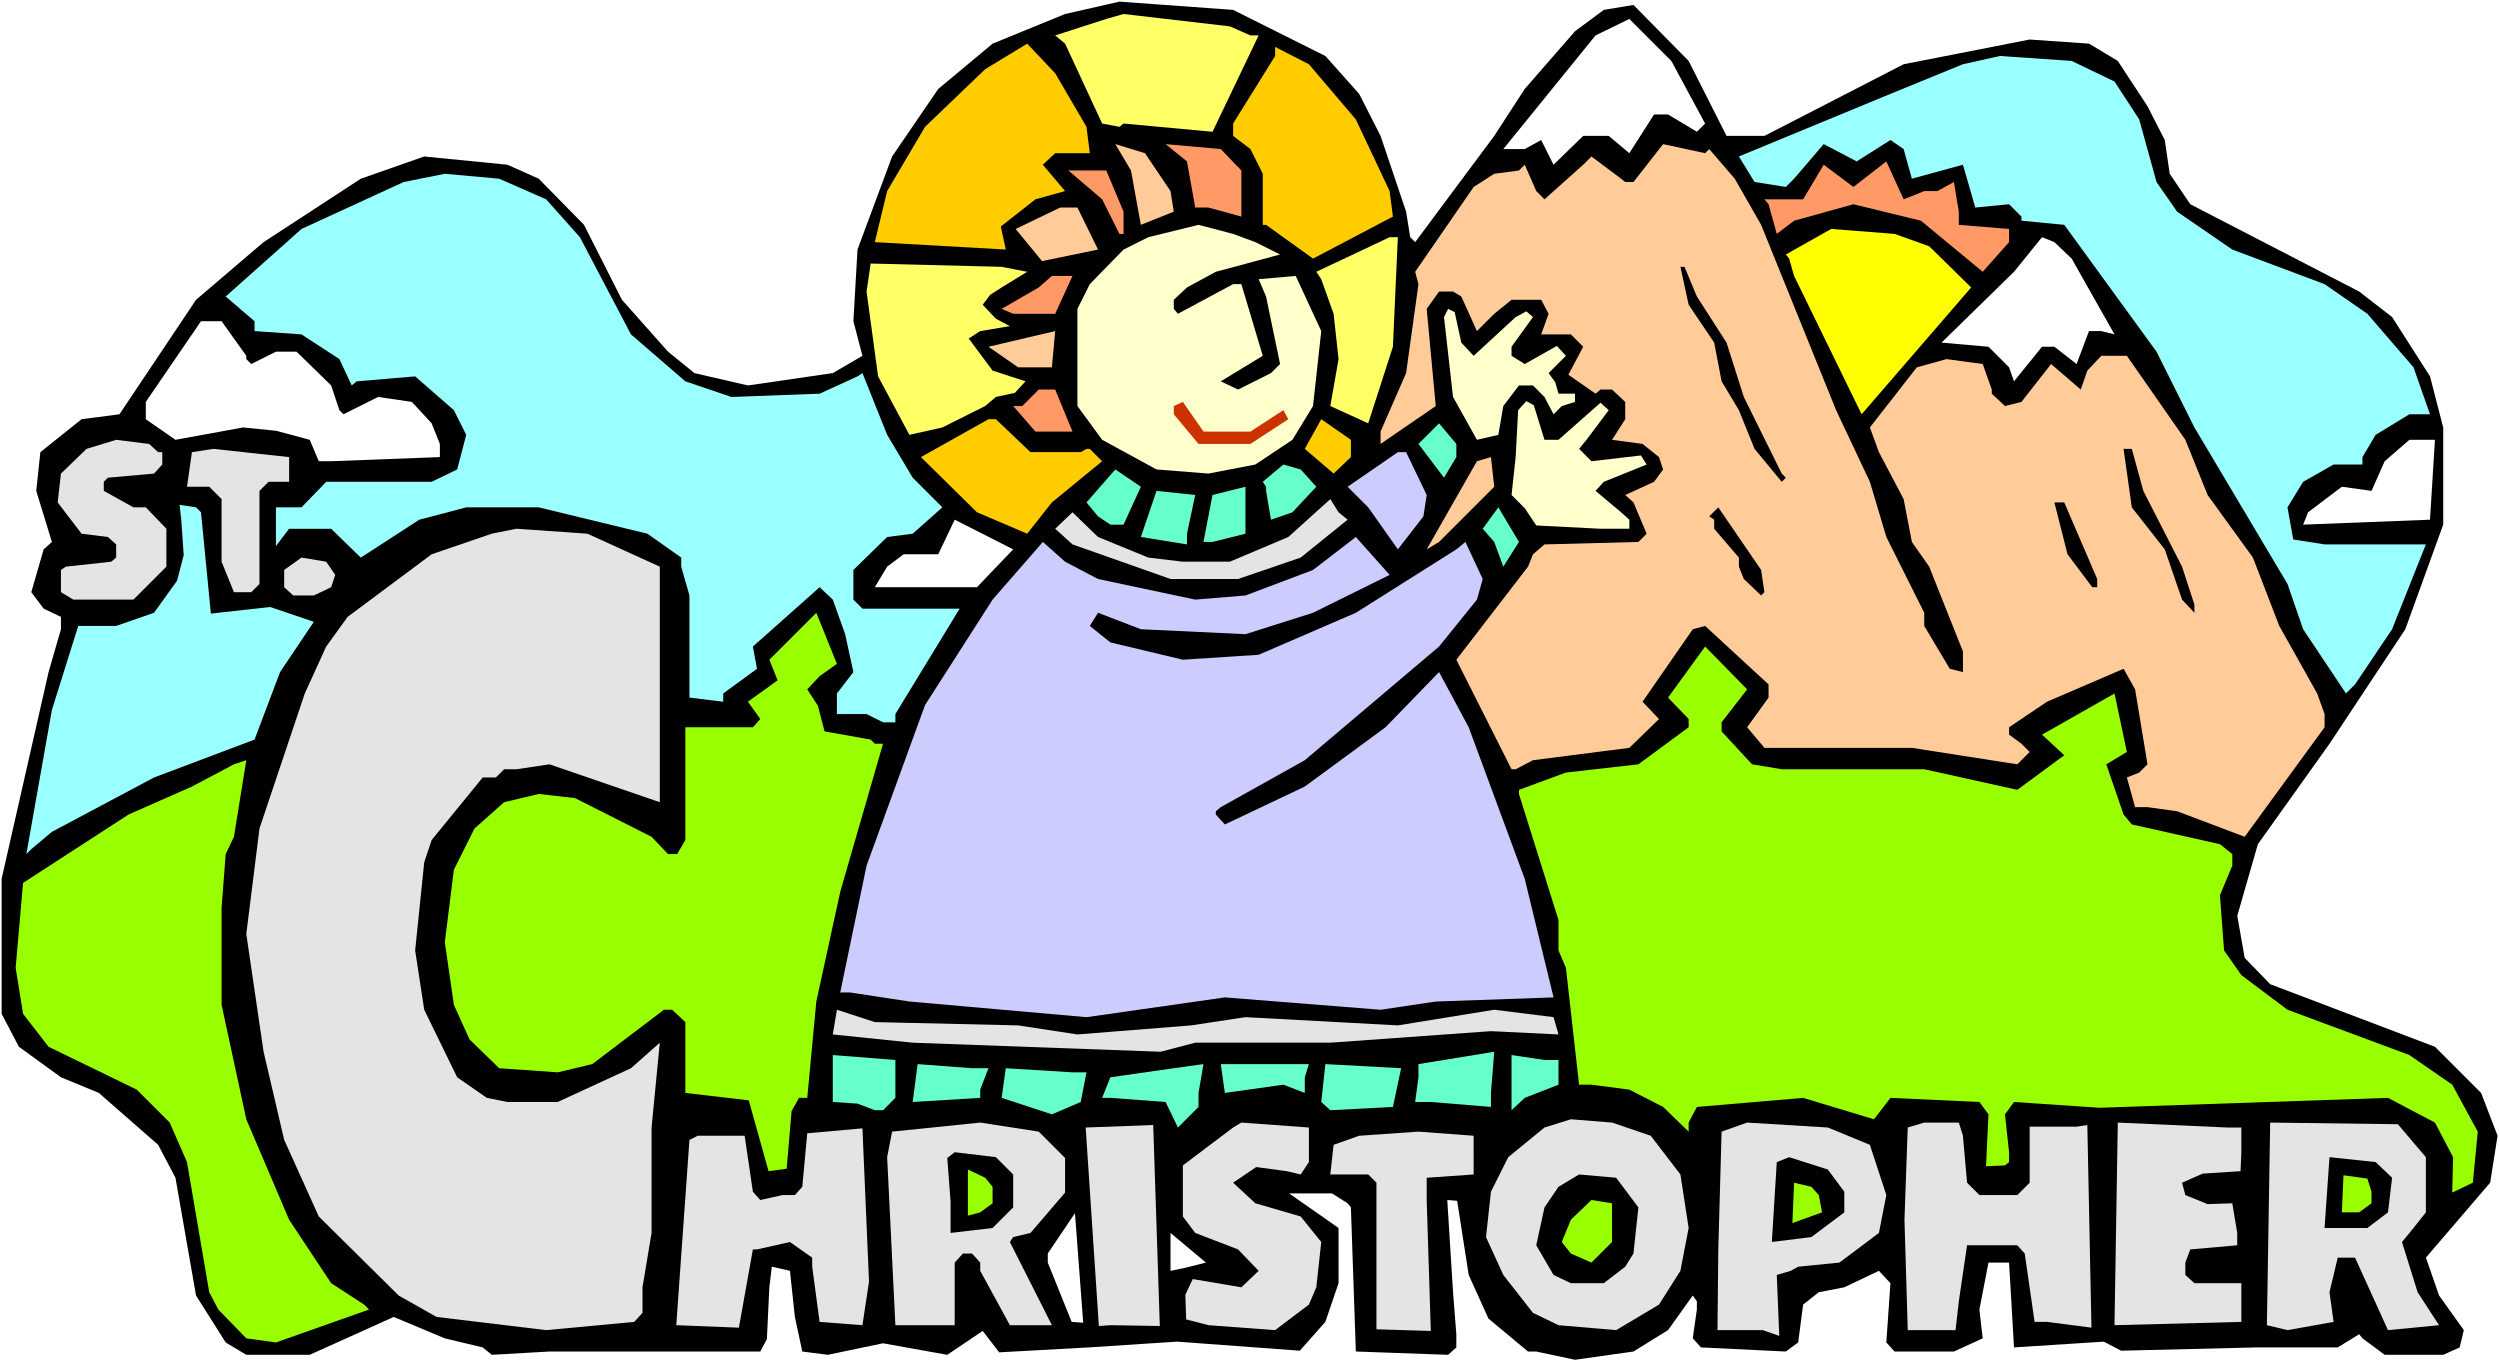 <?xml version="1.0" encoding="UTF-8" standalone="no"?>
<svg
   version="1.0"
   width="129.766mm"
   height="70.709mm"
   id="svg81"
   sodipodi:docname="Christopher.wmf"
   xmlns:inkscape="http://www.inkscape.org/namespaces/inkscape"
   xmlns:sodipodi="http://sodipodi.sourceforge.net/DTD/sodipodi-0.dtd"
   xmlns="http://www.w3.org/2000/svg"
   xmlns:svg="http://www.w3.org/2000/svg">
  <rect width="100%" height="100%" fill="#333333" stroke="none"/>
  <sodipodi:namedview
     id="namedview81"
     pagecolor="#ffffff"
     bordercolor="#000000"
     borderopacity="0.25"
     inkscape:showpageshadow="2"
     inkscape:pageopacity="0.0"
     inkscape:pagecheckerboard="0"
     inkscape:deskcolor="#d1d1d1"
     inkscape:document-units="mm" />
  <defs
     id="defs1">
    <pattern
       id="WMFhbasepattern"
       patternUnits="userSpaceOnUse"
       width="6"
       height="6"
       x="0"
       y="0" />
  </defs>
  <path
     style="fill:#ffffff;fill-opacity:1;fill-rule:evenodd;stroke:none"
     d="M 0,267.248 H 490.455 V 0 H 0 Z"
     id="path1" />
  <path
     style="fill:#000000;fill-opacity:1;fill-rule:evenodd;stroke:none"
     d="m 260.014,10.987 6.626,7.433 4.202,8.24 5.01,14.865 0.808,5.009 0.97,0.969 15.514,-20.843 5.979,-9.21 9.858,-11.31 5.656,-4.201 5.818,-0.969 10.827,10.987 7.434,14.703 h 7.434 l 27.31,-14.057 24.725,-4.847 11.635,0.808 5.656,3.393 5.818,8.887 3.394,6.625 0.97,6.625 4.04,5.978 33.128,17.127 6.464,5.009 7.434,11.634 2.586,10.018 v 19.066 l -7.434,20.52 -14.867,22.459 -14.059,19.712 -4.04,14.057 1.454,8.24 5.01,5.17 32.32,12.28 9.05,9.048 3.232,8.402 -1.454,9.21 -12.605,14.703 2.586,7.433 4.848,6.786 -0.808,3.393 -3.232,1.454 h -11.474 l -4.363,-3.232 -0.646,-0.808 -4.202,2.585 H 442.622 l -26.502,0.646 -3.394,-1.777 -17.614,1.131 -0.97,-16.642 h -4.04 l -1.778,9.21 0.646,5.655 -5.656,2.585 h -11.635 l -1.616,-1.777 0.808,-11.634 -2.262,-2.424 -6.787,3.232 -5.01,0.969 -3.07,2.424 -0.97,7.433 -2.424,1.777 -16.645,-0.808 -1.616,-1.777 0.808,-5.655 v -1.616 l -0.808,-1.131 -4.848,6.786 -6.787,4.201 -11.474,1.616 -7.595,-1.616 h -1.616 l -7.757,-6.463 -3.878,-8.564 -2.262,-14.542 -1.939,-0.162 1.131,18.097 0.646,8.24 v 2.585 l -1.616,1.454 -18.099,-0.646 -0.97,-28.276 -0.646,-0.808 -3.07,-1.939 h -8.403 l 9.696,6.786 v 10.826 l -2.586,7.594 -5.01,5.655 -24.078,-1.777 -17.291,1.131 -17.614,0.969 -3.232,-4.201 -6.949,4.686 -12.605,-2.262 -10.827,2.262 -5.01,-0.646 -1.454,-6.786 -0.97,-9.048 -3.555,-0.808 -0.485,4.039 -0.485,10.179 -1.293,2.424 h -41.37 l -11.312,0.646 -1.778,-1.454 -7.434,-1.777 -10.019,-4.201 -16.483,7.433 H 48.318 l -4.04,-2.424 -5.818,-9.21 -4.04,-23.105 -3.394,-6.463 -11.635,-10.179 -7.434,-3.07 -8.242,-5.978 -3.394,-6.463 v -26.499 l 9.211,-40.556 2.424,-8.402 V 121.021 L 8.565,119.405 6.141,116.174 8.565,107.772 10.181,106.317 7.11,96.3 7.918,88.705 15.998,82.242 23.432,81.273 38.461,58.814 51.712,47.503 70.781,35.062 l 12.443,-4.363 16.322,1.616 6.141,2.747 8.888,9.048 7.434,14.703 9.05,10.179 5.171,4.201 10.504,2.424 16.645,-2.424 5.818,-3.393 -1.778,-6.786 0.808,-14.057 6.787,-18.258 9.05,-13.249 10.666,-8.887 14.221,-5.817 10.666,-2.424 22.301,1.616 z"
     id="path2" />
  <path
     style="fill:#ffff66;fill-opacity:1;fill-rule:evenodd;stroke:none"
     d="m 245.309,6.948 h 1.616 l -9.05,18.904 -17.453,-1.616 -0.808,0.646 -3.394,-0.646 -7.272,-15.673 -1.939,-1.616 10.019,-3.232 3.394,-0.969 20.846,2.424 z"
     id="path3" />
  <path
     style="fill:#ffffff;fill-opacity:1;fill-rule:evenodd;stroke:none"
     d="m 334.512,24.236 -1.616,1.616 -5.656,-3.393 h -2.747 l -4.848,7.594 -4.04,-3.393 h -5.01 l -5.818,5.655 -2.424,-4.847 -3.232,1.777 h -4.202 l 18.099,-22.298 6.626,-3.232 8.242,8.24 z"
     id="path4" />
  <path
     style="fill:#ffcc00;fill-opacity:1;fill-rule:evenodd;stroke:none"
     d="m 213.15,24.883 0.646,5.17 h -6.787 l -2.424,2.262 4.363,5.17 -5.818,1.616 -6.787,5.332 0.97,4.524 -25.694,-1.454 2.424,-10.018 7.434,-12.603 11.797,-11.31 8.242,-5.009 5.494,5.817 z"
     id="path5" />
  <path
     style="fill:#ffcc00;fill-opacity:1;fill-rule:evenodd;stroke:none"
     d="m 265.993,23.429 6.626,14.057 0.646,5.009 -15.675,8.24 -9.211,-6.625 h -0.646 V 34.093 l -2.424,-4.847 -3.394,-2.585 v -2.424 l 8.242,-13.249 V 9.21 l 6.626,3.393 z"
     id="path6" />
  <path
     style="fill:#99ffff;fill-opacity:1;fill-rule:evenodd;stroke:none"
     d="m 414.827,15.996 4.848,7.433 3.394,12.28 4.04,5.817 10.827,7.433 18.099,6.786 8.403,5.817 9.05,10.502 3.232,9.21 h -4.04 l -6.626,4.039 -2.586,4.363 v 1.454 h -5.656 l -5.979,3.393 -3.07,5.009 1.131,6.301 6.141,0.969 h 19.877 l -6.626,16.642 -7.272,10.826 -1.778,1.777 -8.403,-12.603 -3.07,-8.887 -18.261,-30.7 -7.434,-14.865 -18.099,-24.883 -8.403,-0.808 v -0.808 l -2.424,-2.424 -6.626,0.646 -2.424,-8.402 -10.019,2.747 -1.616,-5.817 -2.586,-1.777 -6.626,4.201 -6.464,-3.393 -5.818,6.786 -1.616,1.616 -6.141,-0.969 -3.07,-5.009 29.734,-12.28 14.221,-5.817 7.272,-1.616 14.059,0.969 z"
     id="path7" />
  <path
     style="fill:#ffcc99;fill-opacity:1;fill-rule:evenodd;stroke:none"
     d="m 229.633,37.486 0.646,4.039 -6.464,2.585 -1.939,-10.664 -3.07,-5.17 5.818,1.777 z"
     id="path8" />
  <path
     style="fill:#ff9966;fill-opacity:1;fill-rule:evenodd;stroke:none"
     d="m 243.531,33.446 v 9.048 l -6.464,-1.777 h -2.586 l -1.616,-9.048 -4.202,-3.393 10.827,0.969 z"
     id="path9" />
  <path
     style="fill:#ffcc99;fill-opacity:1;fill-rule:evenodd;stroke:none"
     d="m 335.32,29.245 5.01,5.817 5.171,9.048 14.706,36.355 6.626,14.057 3.232,10.826 7.434,14.865 v 2.585 l 5.01,8.402 2.586,0.646 v -4.039 l -6.626,-16.642 -3.394,-4.847 -1.616,-8.402 -4.848,-9.21 -1.778,-4.847 9.211,-11.795 5.818,-1.616 7.11,0.969 1.778,5.009 v 0.808 l 2.586,2.424 3.232,-0.808 5.818,-7.433 5.818,5.009 1.293,-3.716 2.747,-2.908 h 5.01 l 11.474,16.481 4.363,10.826 8.888,12.28 5.171,13.411 7.434,13.249 1.454,4.039 v 2.585 l -15.675,21.49 -13.251,-5.009 -5.818,-0.808 h -2.424 l -1.616,-5.817 2.424,-0.969 1.616,-1.616 -2.424,-14.703 -2.262,-4.039 -15.029,6.463 -7.434,5.009 v 1.454 l 2.424,1.777 1.616,1.616 -2.424,2.424 -20.685,-3.232 h -28.926 l -3.394,-4.039 4.202,-5.817 v -2.585 l -12.443,-11.472 -2.424,0.646 -9.858,14.219 3.232,3.393 -5.818,5.655 -18.907,2.424 -3.394,1.777 h -0.808 l -10.827,-21.49 14.059,-18.258 0.97,-2.424 2.262,-1.939 18.422,-0.485 1.616,-1.616 -2.586,-6.14 -1.616,-1.454 5.656,-2.585 1.778,-2.424 -0.808,-2.424 -3.232,-2.585 -5.979,-0.808 2.586,-4.039 V 78.849 l -2.586,-2.424 h -2.262 l -0.97,0.808 -5.333,-3.716 2.909,-5.494 -2.424,-2.424 h -5.818 l 1.454,-4.039 -1.454,-2.747 h -5.818 l -3.394,2.747 -3.394,3.393 -3.07,-6.786 -1.616,-0.969 h -2.747 l -2.424,3.393 1.778,19.066 -10.827,7.433 v -2.424 l 5.01,-11.472 2.424,-17.45 -0.646,-2.424 11.474,-16.642 4.04,-2.585 4.848,-0.646 1.131,-1.131 2.262,5.17 1.616,1.616 7.595,-6.786 1.616,-1.616 5.818,4.363 0.808,0.646 h 1.616 l 5.818,-7.433 8.242,1.777 z"
     id="path10" />
  <path
     style="fill:#ff9966;fill-opacity:1;fill-rule:evenodd;stroke:none"
     d="m 377.497,37.486 h 2.586 l 3.232,-1.777 0.97,5.817 v 2.585 l 9.858,0.808 v 2.585 l -5.171,5.817 -12.12,-10.018 -13.251,-3.232 -11.635,3.232 -3.394,2.585 -1.616,-5.817 -0.808,-0.969 h 7.595 l 4.04,-6.786 5.818,4.363 6.464,-5.009 3.394,7.433 z"
     id="path11" />
  <path
     style="fill:#ff9966;fill-opacity:1;fill-rule:evenodd;stroke:none"
     d="m 220.422,41.525 v 4.363 h -0.808 l -3.394,-6.786 -6.626,-5.655 h 7.434 z"
     id="path12" />
  <path
     style="fill:#99ffff;fill-opacity:1;fill-rule:evenodd;stroke:none"
     d="m 107.141,39.102 6.626,7.433 10.019,19.066 10.666,9.21 9.05,3.07 17.291,-0.646 7.434,-3.393 0.97,-0.646 4.848,12.118 5.01,8.402 5.818,5.817 -5.818,5.17 -5.01,0.646 -6.626,6.463 v 5.817 l 1.778,1.777 h 19.069 L 175.659,140.087 v 1.616 h -2.424 l -3.232,-1.616 h -5.818 v -4.039 l 3.232,-4.201 -1.616,-7.433 -2.424,-6.786 -2.586,-2.424 -13.09,11.634 0.808,4.363 -6.626,4.847 v 1.616 l -6.626,-0.808 v -20.035 l -1.616,-5.655 v -1.777 l -6.626,-4.686 -21.331,-5.17 H 91.465 l -9.211,2.424 -11.474,7.433 -5.818,-5.655 h -8.242 l -2.586,3.393 v -7.594 h 5.01 L 63.994,94.522 H 84.678 L 89.688,92.099 91.465,85.312 89.041,80.465 81.446,73.84 69.973,74.81 69.003,75.618 66.579,70.447 59.146,65.6 49.934,64.954 V 63.015 L 44.278,58.168 59.146,44.918 79.184,35.708 87.264,34.093 97.929,35.062 Z"
     id="path13" />
  <path
     style="fill:#ffcc99;fill-opacity:1;fill-rule:evenodd;stroke:none"
     d="m 215.413,48.958 -10.989,2.262 -5.171,-6.301 8.726,-4.201 h 3.394 z"
     id="path14" />
  <path
     style="fill:#ffffcc;fill-opacity:1;fill-rule:evenodd;stroke:none"
     d="m 246.278,47.503 4.848,2.424 -12.605,3.393 -5.656,3.07 -2.586,2.424 v 1.777 l 0.808,0.969 10.827,-5.817 h 1.616 l 4.202,14.057 -8.242,5.009 3.394,1.616 6.464,-3.232 1.778,-1.777 -2.747,-13.249 -1.454,-3.393 7.272,-0.646 5.01,10.826 -1.616,14.703 -4.04,6.625 -7.272,4.847 -9.211,1.777 -10.181,-0.808 -10.666,-5.817 -4.848,-6.625 V 60.591 l 2.424,-4.847 6.626,-6.786 4.848,-2.424 9.858,-2.424 6.787,1.777 z"
     id="path15" />
  <path
     style="fill:#ffff00;fill-opacity:1;fill-rule:evenodd;stroke:none"
     d="m 378.467,48.311 8.242,8.079 -21.493,24.883 -13.251,-27.145 -0.97,-3.393 -0.646,-0.808 8.888,-5.009 12.443,0.969 z"
     id="path16" />
  <path
     style="fill:#ffff66;fill-opacity:1;fill-rule:evenodd;stroke:none"
     d="m 273.265,68.024 -4.848,15.027 -7.434,-3.393 1.616,-9.21 -0.97,-8.887 -2.424,-6.786 -0.97,-1.454 14.382,-6.786 h 1.616 z"
     id="path17" />
  <path
     style="fill:#ffffff;fill-opacity:1;fill-rule:evenodd;stroke:none"
     d="m 406.424,50.735 8.403,14.865 -2.586,-0.646 h -2.424 l -2.424,6.463 -4.363,-3.393 h -2.424 l -5.494,6.786 -0.97,-2.747 -4.04,-4.039 -9.211,-0.808 14.221,-13.896 5.494,-6.786 2.424,0.969 z"
     id="path18" />
  <path
     style="fill:#ffff66;fill-opacity:1;fill-rule:evenodd;stroke:none"
     d="m 201.515,53.32 -5.01,3.07 -2.262,1.454 -1.454,1.939 2.586,2.747 2.747,1.454 -5.818,0.969 -2.262,1.454 4.686,6.301 6.464,2.1 -2.101,2.262 -3.717,0.808 -2.101,1.777 -8.403,4.201 -6.464,1.454 -6.141,-11.472 -2.262,-16.642 0.808,-5.494 25.694,0.646 z"
     id="path19" />
  <path
     style="fill:#000000;fill-opacity:1;fill-rule:evenodd;stroke:none"
     d="m 332.896,58.168 5.818,9.048 3.394,10.664 7.434,15.027 0.808,0.808 -0.808,0.808 -5.333,-6.463 -3.07,-7.594 -3.394,-5.655 -1.454,-7.594 -5.01,-7.433 -1.616,-7.433 h 0.808 z"
     id="path20" />
  <path
     style="fill:#ff9966;fill-opacity:1;fill-rule:evenodd;stroke:none"
     d="m 207.009,61.561 h -8.242 l -2.262,-0.969 7.272,-4.201 2.586,-2.262 h 4.04 z"
     id="path21" />
  <path
     style="fill:#ffffcc;fill-opacity:1;fill-rule:evenodd;stroke:none"
     d="m 286.678,67.216 2.424,2.585 8.242,-7.594 2.101,-1.131 1.293,1.131 -4.202,5.817 v 1.777 l 2.586,1.616 6.302,-3.555 1.778,1.939 -3.394,3.393 1.293,1.777 0.646,2.262 h 3.232 v 1.616 l -2.586,0.808 -1.616,1.616 -1.778,-3.393 -2.262,-2.262 h -2.747 l -3.07,4.039 -0.97,5.655 -4.202,0.969 -4.686,-8.402 -1.778,-15.673 0.808,-1.616 1.293,0.646 z"
     id="path22" />
  <path
     style="fill:#ffffff;fill-opacity:1;fill-rule:evenodd;stroke:none"
     d="m 48.318,69.801 v 0.646 l 0.97,0.969 4.848,-2.424 h 4.04 l 6.787,6.625 1.616,4.847 0.808,0.808 6.787,-3.393 6.626,0.969 3.878,4.201 1.616,4.039 v 2.585 L 64.963,90.483 H 62.539 L 60.762,86.282 54.136,84.505 47.672,83.858 34.421,86.282 28.603,82.242 V 78.849 L 39.43,63.015 h 4.04 z"
     id="path23" />
  <path
     style="fill:#ffcc99;fill-opacity:1;fill-rule:evenodd;stroke:none"
     d="m 199.737,72.063 -5.818,-4.039 13.09,-3.07 -0.646,7.109 z"
     id="path24" />
  <path
     style="fill:#ff9966;fill-opacity:1;fill-rule:evenodd;stroke:none"
     d="m 210.403,84.666 h -7.272 l -4.363,-5.009 h 1.778 l 3.232,-3.232 h 3.232 z"
     id="path25" />
  <path
     style="fill:#cc3200;fill-opacity:1;fill-rule:evenodd;stroke:none"
     d="m 245.309,84.666 6.464,-4.201 0.97,1.777 -7.434,4.847 h -10.181 l -4.848,-5.817 v -1.616 l 1.778,-0.808 4.04,5.817 z"
     id="path26" />
  <path
     style="fill:#ffffcc;fill-opacity:1;fill-rule:evenodd;stroke:none"
     d="m 300.899,79.496 2.101,6.786 h 2.747 l 8.242,-7.271 1.616,1.454 -4.363,5.817 -1.454,1.777 2.424,2.424 9.696,-1.131 1.131,1.777 -8.403,3.393 -1.616,1.777 5.01,4.201 1.616,1.454 v 1.777 h -5.656 l -12.605,-0.646 -2.262,-3.393 -2.586,-2.585 0.808,-7.433 0.485,-9.21 1.616,-1.777 z"
     id="path27" />
  <path
     style="fill:#ffcc00;fill-opacity:1;fill-rule:evenodd;stroke:none"
     d="m 202.161,88.705 h 9.858 l 1.131,-0.646 h 0.646 l 2.424,2.424 -9.858,8.079 -4.848,6.14 -9.858,-4.201 -10.989,-10.826 13.251,-7.433 h 1.454 z"
     id="path28" />
  <path
     style="fill:#ffcc00;fill-opacity:1;fill-rule:evenodd;stroke:none"
     d="m 265.024,89.675 -3.394,3.232 -5.656,-4.847 3.232,-5.817 5.818,4.039 z"
     id="path29" />
  <path
     style="fill:#66ffcc;fill-opacity:1;fill-rule:evenodd;stroke:none"
     d="m 285.708,89.675 -2.424,4.039 -5.01,-6.625 4.04,-4.039 3.394,4.039 z"
     id="path30" />
  <path
     style="fill:#e4e4e4;fill-opacity:1;fill-rule:evenodd;stroke:none"
     d="m 31.027,88.705 h 0.808 v 2.424 l -1.616,1.777 -9.05,0.808 -0.808,0.808 v 1.777 l 5.818,3.232 h 2.424 l 4.04,4.201 v 7.433 l -6.464,6.463 H 14.382 l -2.424,-1.454 v -4.363 l 0.97,-0.646 8.888,-0.969 0.97,-0.808 v -2.585 l -1.616,-1.454 -5.171,-0.646 -4.686,-6.14 0.646,-5.655 5.01,-4.847 5.818,-1.777 6.464,0.808 z"
     id="path31" />
  <path
     style="fill:#ffffff;fill-opacity:1;fill-rule:evenodd;stroke:none"
     d="m 476.719,101.955 -24.886,0.969 0.97,-2.424 6.626,-5.009 5.818,0.808 2.586,-5.817 4.848,-4.201 h 5.01 z"
     id="path32" />
  <path
     style="fill:#e4e4e4;fill-opacity:1;fill-rule:evenodd;stroke:none"
     d="M 56.722,94.522 H 52.682 l -1.778,1.777 v 18.258 l -1.616,1.616 h -3.394 l -2.424,-5.978 V 97.915 l -2.424,-2.424 h -4.363 l 0.97,-6.786 4.202,-0.646 14.867,1.616 z"
     id="path33" />
  <path
     style="fill:#000000;fill-opacity:1;fill-rule:evenodd;stroke:none"
     d="m 420.483,96.3 7.595,14.865 2.424,7.433 v 1.616 l -2.424,-2.585 -3.394,-9.856 -6.464,-8.24 -1.616,-11.472 h 1.616 z"
     id="path34" />
  <path
     style="fill:#ccccff;fill-opacity:1;fill-rule:evenodd;stroke:none"
     d="m 279.891,97.107 -0.646,4.201 -5.01,6.463 -5.818,-8.24 -4.04,-4.039 9.858,-6.786 h 1.616 z"
     id="path35" />
  <path
     style="fill:#ffcc99;fill-opacity:1;fill-rule:evenodd;stroke:none"
     d="m 282.315,106.317 -2.424,1.454 9.858,-17.289 2.747,-0.808 0.646,5.817 z"
     id="path36" />
  <path
     style="fill:#66ffcc;fill-opacity:1;fill-rule:evenodd;stroke:none"
     d="m 258.237,95.492 -4.686,5.009 -4.202,1.454 -0.97,-5.655 v -0.808 l -0.646,-0.969 4.04,-3.393 3.394,0.969 z"
     id="path37" />
  <path
     style="fill:#66ffcc;fill-opacity:1;fill-rule:evenodd;stroke:none"
     d="m 220.422,102.924 h -2.586 l -2.424,-1.616 -2.262,-2.747 5.656,-6.463 5.01,3.393 z"
     id="path38" />
  <path
     style="fill:#66ffcc;fill-opacity:1;fill-rule:evenodd;stroke:none"
     d="m 237.875,106.317 h -1.778 l 1.778,-9.21 6.464,-1.616 v 9.21 z"
     id="path39" />
  <path
     style="fill:#66ffcc;fill-opacity:1;fill-rule:evenodd;stroke:none"
     d="m 232.865,104.702 v 2.1 l -9.05,-1.454 3.07,-9.048 7.595,0.808 z"
     id="path40" />
  <path
     style="fill:#e4e4e4;fill-opacity:1;fill-rule:evenodd;stroke:none"
     d="m 264.377,101.955 -9.211,7.433 -12.282,4.201 h -13.251 l -19.23,-6.786 -3.394,-3.07 3.394,-3.232 5.01,4.847 9.858,4.039 6.787,0.808 h 9.211 l 11.474,-4.847 8.242,-7.433 1.616,2.585 z"
     id="path41" />
  <path
     style="fill:#000000;fill-opacity:1;fill-rule:evenodd;stroke:none"
     d="m 411.433,113.588 v 1.616 h -0.97 l -4.848,-6.463 -2.586,-10.179 h 1.939 z"
     id="path42" />
  <path
     style="fill:#99ffff;fill-opacity:1;fill-rule:evenodd;stroke:none"
     d="m 41.37,120.374 11.635,-1.293 8.565,2.908 -6.626,9.856 -5.01,13.249 -19.715,7.433 -20.038,10.664 -4.04,3.393 -0.97,0.969 5.01,-28.276 5.171,-16.481 h 7.434 l 7.434,-2.585 4.525,-6.301 1.293,-5.009 -0.485,-6.948 -0.323,-2.908 3.232,0.485 0.97,0.969 z"
     id="path43" />
  <path
     style="fill:#66ffcc;fill-opacity:1;fill-rule:evenodd;stroke:none"
     d="m 294.92,111.165 -1.778,-4.847 -2.262,-2.585 3.07,-4.201 4.04,6.786 z"
     id="path44" />
  <path
     style="fill:#000000;fill-opacity:1;fill-rule:evenodd;stroke:none"
     d="m 346.147,116.174 -0.646,0.646 -3.394,-3.232 -0.97,-2.424 v -1.777 l -4.848,-5.655 v -1.777 l -0.97,-0.646 1.778,-1.777 8.403,12.28 z"
     id="path45" />
  <path
     style="fill:#ffffff;fill-opacity:1;fill-rule:evenodd;stroke:none"
     d="m 191.657,115.204 h -20.038 l 2.424,-4.039 3.232,-2.424 h 6.787 l 3.232,-6.786 11.474,5.817 z"
     id="path46" />
  <path
     style="fill:#e4e4e4;fill-opacity:1;fill-rule:evenodd;stroke:none"
     d="m 129.441,111.165 v 46.211 l -21.654,-7.433 -6.464,0.969 h -2.424 l -1.616,1.616 h -2.586 l -10.019,12.28 -1.454,4.363 -1.778,17.289 1.778,11.633 6.464,13.249 5.818,4.039 4.04,0.808 h 9.858 l 14.382,-6.625 5.656,-5.009 -1.616,16.642 v 20.682 l -1.778,10.664 v 5.009 l -1.616,1.777 -17.291,1.616 -21.493,-2.585 -7.434,-4.201 -15.675,-15.511 -6.787,-15.027 -4.04,-17.289 -3.394,-23.105 2.586,-20.682 8.888,-26.499 4.202,-9.21 4.202,-5.817 16.483,-12.28 11.797,-4.039 4.848,-0.969 13.898,0.969 z"
     id="path47" />
  <path
     style="fill:#ccccff;fill-opacity:1;fill-rule:evenodd;stroke:none"
     d="m 257.59,120.213 -13.251,4.201 -20.523,-0.969 -8.403,-3.232 -1.616,2.585 4.04,3.232 14.221,3.393 14.867,-0.969 19.069,-8.24 19.715,-12.441 1.778,-1.454 3.394,7.271 -1.131,4.039 -7.434,9.21 -26.341,22.298 -16.483,9.21 -0.97,0.808 v 0.646 l 1.778,1.939 15.675,-7.433 15.837,-11.633 10.504,-10.826 5.818,10.826 10.989,29.73 5.656,23.267 -23.109,0.808 -10.827,1.616 -30.542,-2.424 -27.149,3.878 -34.744,-3.07 -11.635,-1.777 h -1.939 l 5.171,-24.883 11.474,-31.507 13.251,-20.682 9.858,-11.31 4.363,3.878 6.464,3.393 19.069,4.039 9.858,-0.808 13.251,-5.009 8.403,-6.463 6.626,7.433 z"
     id="path48" />
  <path
     style="fill:#e4e4e4;fill-opacity:1;fill-rule:evenodd;stroke:none"
     d="m 65.771,112.78 -0.808,2.424 -3.394,1.616 h -4.04 l -1.778,-1.616 v -3.393 l 3.394,-2.424 4.848,0.808 z"
     id="path49" />
  <path
     style="fill:#99ff00;fill-opacity:1;fill-rule:evenodd;stroke:none"
     d="m 164.185,130.231 -3.394,2.424 -2.424,2.585 2.101,3.232 1.293,5.009 9.05,1.616 0.808,0.808 h 1.616 l -8.403,29.084 -4.686,21.49 -1.778,18.904 h -1.616 l -1.454,2.585 -0.97,11.31 -3.555,0.485 -3.878,-13.896 -12.443,-1.454 v -13.896 l -2.586,-2.424 h -1.616 l -14.059,10.664 -6.787,1.616 -11.474,-0.808 -5.818,-5.655 -3.07,-6.786 -1.778,-12.28 1.778,-14.219 4.04,-8.079 5.818,-5.17 6.787,-1.616 7.11,0.808 15.029,7.594 3.232,3.393 h 1.778 l 1.616,-2.747 v -22.136 h 13.251 l 1.454,-1.616 -2.424,-3.393 5.818,-4.201 -1.616,-4.039 9.211,-9.21 z"
     id="path50" />
  <path
     style="fill:#99ff00;fill-opacity:1;fill-rule:evenodd;stroke:none"
     d="m 337.744,141.703 v 1.777 l 5.979,6.463 5.818,0.969 h 27.957 l 18.261,4.039 9.211,-6.786 -4.363,-4.039 14.221,-8.079 2.424,11.472 -4.04,2.424 3.394,9.856 1.616,1.939 17.291,3.878 2.424,1.939 v 2.262 l -2.424,5.817 0.808,10.826 3.394,4.847 9.05,6.786 23.917,8.887 8.403,5.817 5.01,9.21 -0.97,10.018 -4.04,1.939 0.162,-6.948 -3.555,-6.786 -9.211,-4.847 -56.56,1.939 -16.806,-1.131 -1.778,2.424 0.808,7.433 v 1.939 l -0.808,0.646 -3.717,0.162 0.485,-10.179 -1.778,-2.424 -17.453,-0.808 -3.232,4.201 -13.898,-4.201 -20.846,1.777 -1.616,3.07 v 1.777 l -5.01,-4.847 -6.626,-3.393 -7.434,-0.969 h -2.424 l -2.586,-22.944 -1.454,-3.393 v -5.978 l -7.757,-24.721 v -0.808 l 9.211,-3.393 14.221,-1.616 9.858,-7.271 v -1.616 l -4.04,-4.201 7.272,-10.018 8.242,8.402 z"
     id="path51" />
  <path
     style="fill:#99ff00;fill-opacity:1;fill-rule:evenodd;stroke:none"
     d="m 44.278,167.555 -0.808,10.502 v 19.066 l 4.848,22.459 8.403,19.712 8.242,12.441 6.464,4.201 0.97,0.969 -18.261,6.463 -5.818,-0.808 -5.494,-5.655 -1.778,-3.393 -4.363,-25.529 -3.394,-7.756 L 26.826,213.766 9.534,205.364 4.525,198.901 3.07,189.852 4.525,173.21 25.21,159.799 l 12.443,-5.494 8.242,-4.363 2.424,-0.808 -2.424,15.027 z"
     id="path52" />
  <path
     style="fill:#e4e4e4;fill-opacity:1;fill-rule:evenodd;stroke:none"
     d="m 199.737,201.163 11.635,1.777 22.301,-1.777 10.666,-1.616 29.896,1.616 18.907,-3.07 11.635,1.454 0.97,3.393 -13.251,-0.646 -31.512,2.262 h -26.502 l -6.787,1.777 -48.642,-1.777 -15.675,-1.616 0.808,-4.847 7.434,2.424 z"
     id="path53" />
  <path
     style="fill:#66ffcc;fill-opacity:1;fill-rule:evenodd;stroke:none"
     d="m 292.496,217.159 -11.797,-0.969 h -3.07 l 0.646,-4.847 v -2.585 l 14.867,-2.424 -0.646,8.079 z"
     id="path54" />
  <path
     style="fill:#66ffcc;fill-opacity:1;fill-rule:evenodd;stroke:none"
     d="m 175.659,215.381 -2.424,2.424 h -1.616 l -3.394,-1.293 -4.848,-0.323 v -9.21 l 12.282,0.969 z"
     id="path55" />
  <path
     style="fill:#66ffcc;fill-opacity:1;fill-rule:evenodd;stroke:none"
     d="m 305.747,207.949 v 4.847 l -6.626,2.585 -2.586,2.424 v -10.826 l 6.464,0.969 z"
     id="path56" />
  <path
     style="fill:#66ffcc;fill-opacity:1;fill-rule:evenodd;stroke:none"
     d="m 193.92,209.565 -1.616,4.201 v 1.616 l -13.251,0.808 0.97,-7.433 10.666,0.808 z"
     id="path57" />
  <path
     style="fill:#66ffcc;fill-opacity:1;fill-rule:evenodd;stroke:none"
     d="m 235.128,217.159 -4.04,4.039 -2.424,-5.009 -10.827,-0.808 h -1.616 l 1.616,-4.039 12.443,-1.777 5.818,-0.808 -0.97,5.655 z"
     id="path58" />
  <path
     style="fill:#66ffcc;fill-opacity:1;fill-rule:evenodd;stroke:none"
     d="m 255.974,211.342 v 3.07 l -4.202,-1.616 -11.474,1.616 -0.808,-5.655 h 17.291 z"
     id="path59" />
  <path
     style="fill:#66ffcc;fill-opacity:1;fill-rule:evenodd;stroke:none"
     d="m 273.265,217.159 -12.282,0.646 -1.778,-1.616 0.808,-7.433 14.867,0.808 z"
     id="path60" />
  <path
     style="fill:#66ffcc;fill-opacity:1;fill-rule:evenodd;stroke:none"
     d="m 213.15,210.373 -1.131,5.817 -5.656,2.424 -9.858,-3.232 0.808,-5.817 13.09,0.808 z"
     id="path61" />
  <path
     style="fill:#e4e4e4;fill-opacity:1;fill-rule:evenodd;stroke:none"
     d="m 323.846,222.814 5.818,7.594 1.616,10.502 -1.616,8.402 -4.202,6.625 -8.403,5.009 -11.312,-0.969 -5.01,-2.424 -5.818,-7.433 -3.394,-7.433 0.97,-8.887 3.394,-6.786 7.11,-5.817 5.171,-1.616 8.08,0.646 z"
     id="path62" />
  <path
     style="fill:#e4e4e4;fill-opacity:1;fill-rule:evenodd;stroke:none"
     d="m 208.949,227.177 v 6.786 l -6.787,7.917 -3.394,0.808 -0.646,0.969 8.242,16.319 h -8.242 l -5.818,-10.664 v -1.616 l -1.616,-1.777 h -1.778 l -1.616,1.777 v 12.28 H 175.659 l -1.616,-32.962 0.97,-5.009 17.291,-1.777 11.474,1.777 z"
     id="path63" />
  <path
     style="fill:#e4e4e4;fill-opacity:1;fill-rule:evenodd;stroke:none"
     d="m 256.782,227.984 -1.616,2.424 -2.747,-0.646 -5.979,-0.808 -4.525,3.07 4.363,4.039 8.888,2.585 4.04,5.009 -0.97,8.887 -1.454,3.393 -6.626,5.009 -13.09,-0.969 -4.363,-1.131 -0.162,-4.847 1.454,-3.07 9.534,1.616 3.394,-3.232 -4.04,-4.201 -8.403,-3.232 -2.424,-3.232 v -10.018 l 9.858,-7.433 1.616,-0.969 13.251,0.969 z"
     id="path64" />
  <path
     style="fill:#e4e4e4;fill-opacity:1;fill-rule:evenodd;stroke:none"
     d="m 366.832,224.591 3.232,9.856 -1.454,7.433 -7.757,5.817 -8.08,0.808 -1.454,0.808 -2.747,0.808 0.485,11.957 -3.232,-1.131 h -8.888 l 0.162,-15.835 0.646,-23.105 5.01,-1.777 15.837,0.969 z"
     id="path65" />
  <path
     style="fill:#e4e4e4;fill-opacity:1;fill-rule:evenodd;stroke:none"
     d="m 385.092,222.814 0.808,9.21 2.424,2.424 h 7.434 l 2.424,-2.424 v -10.987 h 9.211 l 2.101,-0.323 0.808,39.748 -8.726,-1.131 h -2.424 l -1.939,-13.411 -1.454,-1.616 h -9.858 l -1.616,10.987 -0.646,5.655 h -9.373 l -0.646,-21.651 0.646,-18.097 3.232,-0.969 h 6.787 z"
     id="path66" />
  <path
     style="fill:#e4e4e4;fill-opacity:1;fill-rule:evenodd;stroke:none"
     d="m 439.713,221.198 v 4.847 l -0.162,3.716 -7.434,0.485 -4.04,1.777 0.646,2.424 4.363,1.777 4.848,-0.162 0.97,5.817 v 2.424 l -9.211,0.808 -0.97,2.585 v 2.424 l 1.778,1.616 h 9.211 v 7.594 l -24.886,0.646 0.646,-39.748 21.493,0.969 z"
     id="path67" />
  <path
     style="fill:#e4e4e4;fill-opacity:1;fill-rule:evenodd;stroke:none"
     d="m 475.911,227.015 v 10.826 l -2.424,3.07 -2.262,2.747 3.07,9.856 4.202,6.463 -10.019,0.969 -6.464,-14.219 h -3.394 l -1.616,6.786 0.808,5.817 -9.05,1.616 -4.04,-0.969 0.646,-39.748 25.048,0.323 z"
     id="path68" />
  <path
     style="fill:#e4e4e4;fill-opacity:1;fill-rule:evenodd;stroke:none"
     d="m 227.533,260.138 -9.696,-0.162 -2.262,0.162 -2.586,-38.94 13.251,-0.485 z"
     id="path69" />
  <path
     style="fill:#e4e4e4;fill-opacity:1;fill-rule:evenodd;stroke:none"
     d="m 289.102,230.408 -9.211,0.646 v 4.363 l 0.808,25.691 -10.666,-0.323 v -28.761 l -1.616,-1.616 h -7.434 l 0.646,-5.817 5.01,-1.777 11.635,-0.808 10.827,0.808 z"
     id="path70" />
  <path
     style="fill:#e4e4e4;fill-opacity:1;fill-rule:evenodd;stroke:none"
     d="m 147.702,233.801 1.454,1.616 4.363,-0.969 h 2.424 l 1.454,-1.616 0.97,-10.502 10.827,-0.969 1.293,30.053 -1.293,8.564 -8.403,-0.646 -1.454,-10.826 v -1.777 l -4.363,-3.07 -6.464,1.454 h -0.808 l -2.747,15.35 -12.282,-0.485 2.586,-36.355 1.616,-0.808 h 9.211 z"
     id="path71" />
  <path
     style="fill:#000000;fill-opacity:1;fill-rule:evenodd;stroke:none"
     d="m 198.768,230.408 v 6.463 l -4.04,4.039 -8.242,0.969 v -6.14 l -0.646,-8.564 1.454,-1.131 8.08,0.969 z"
     id="path72" />
  <path
     style="fill:#000000;fill-opacity:1;fill-rule:evenodd;stroke:none"
     d="m 361.822,233.801 v 4.039 l -6.464,4.847 -7.757,0.969 0.97,-15.673 2.424,-0.969 7.595,2.424 z"
     id="path73" />
  <path
     style="fill:#000000;fill-opacity:1;fill-rule:evenodd;stroke:none"
     d="m 469.286,231.054 -0.808,6.786 -4.04,3.07 h -8.403 l 0.97,-13.896 9.05,0.969 z"
     id="path74" />
  <path
     style="fill:#000000;fill-opacity:1;fill-rule:evenodd;stroke:none"
     d="m 321.422,236.871 -0.97,9.048 -1.616,2.585 -4.202,3.232 h -6.464 l -3.394,-1.616 -3.394,-5.817 1.616,-7.433 2.747,-4.039 4.04,-2.424 7.272,0.646 z"
     id="path75" />
  <path
     style="fill:#99ff00;fill-opacity:1;fill-rule:evenodd;stroke:none"
     d="m 194.728,232.832 v 3.232 l -2.424,1.777 -2.424,0.646 v -9.048 l 3.394,1.616 z"
     id="path76" />
  <path
     style="fill:#99ff00;fill-opacity:1;fill-rule:evenodd;stroke:none"
     d="m 356.812,234.447 0.646,3.393 -5.818,2.1 0.323,-7.917 3.394,0.808 z"
     id="path77" />
  <path
     style="fill:#99ff00;fill-opacity:1;fill-rule:evenodd;stroke:none"
     d="m 464.438,231.216 0.808,2.585 v 2.262 l -2.424,1.777 h -3.394 l 0.323,-7.271 z"
     id="path78" />
  <path
     style="fill:#99ff00;fill-opacity:1;fill-rule:evenodd;stroke:none"
     d="m 316.251,243.657 -4.04,4.039 -4.04,-1.777 -1.778,-2.262 1.778,-4.363 4.04,-3.878 4.04,0.646 z"
     id="path79" />
  <path
     style="fill:#ffffff;fill-opacity:1;fill-rule:evenodd;stroke:none"
     d="m 212.504,259.492 -2.262,-0.162 -4.686,-11.634 v -1.777 l 5.333,-7.917 z"
     id="path80" />
  <path
     style="fill:#ffffff;fill-opacity:1;fill-rule:evenodd;stroke:none"
     d="m 232.057,248.828 -2.424,0.485 v -7.433 l 6.949,5.817 z"
     id="path81" />
</svg>
